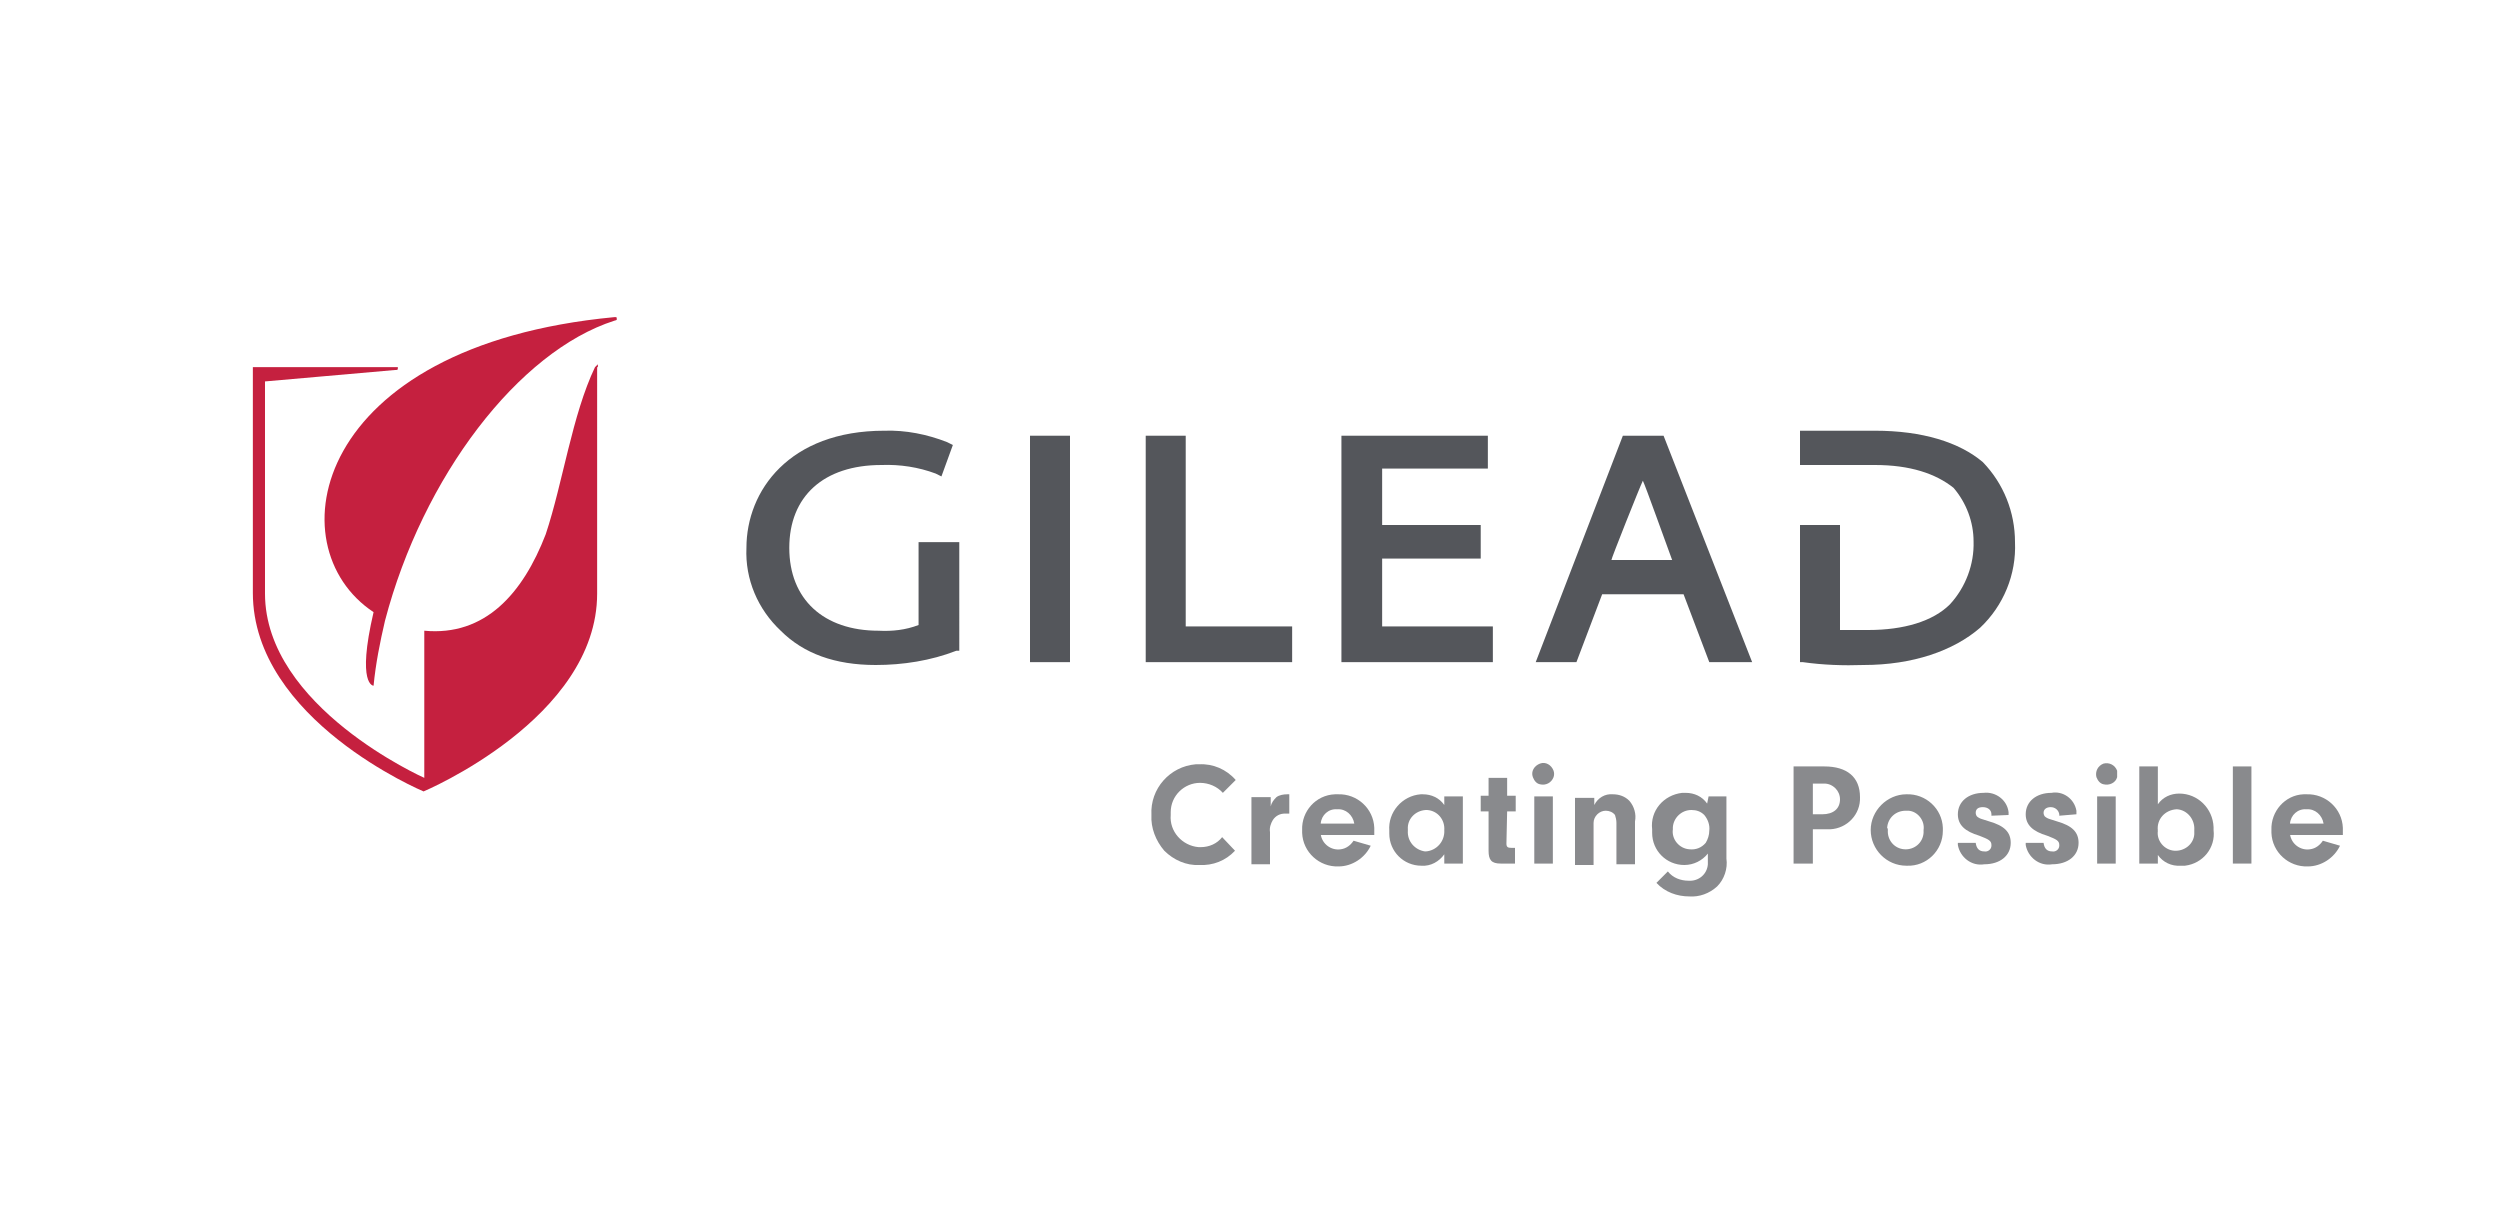 <?xml version="1.0" encoding="utf-8"?>
<!-- Generator: Adobe Illustrator 25.4.1, SVG Export Plug-In . SVG Version: 6.00 Build 0)  -->
<svg version="1.1" id="レイヤー_1" xmlns="http://www.w3.org/2000/svg" xmlns:xlink="http://www.w3.org/1999/xlink" x="0px"
	 y="0px" viewBox="0 0 350 170" style="enable-background:new 0 0 350 170;" xml:space="preserve">
<style type="text/css">
	.st0{fill-rule:evenodd;clip-rule:evenodd;fill:#54565B;}
	.st1{fill:#54565B;}
	.st2{fill-rule:evenodd;clip-rule:evenodd;fill:#C5203F;}
	.st3{fill:#898A8D;}
</style>
<g>
	<path class="st0" d="M128.6,75.9v11.6c-1.8,0.7-3.7,0.9-5.6,0.8c-7.7,0-12.5-4.4-12.5-11.6c0-7.2,4.8-11.6,12.9-11.6
		c2.6-0.1,5.2,0.3,7.6,1.2l0.8,0.4l1.6-4.4l-0.8-0.4c-2.8-1.1-5.8-1.7-8.8-1.6c-13.3,0-19.3,8.4-19.3,16.4
		c-0.2,4.4,1.6,8.6,4.8,11.6c3.2,3.2,7.6,4.8,13.3,4.8c3.8,0,7.7-0.6,11.3-2h0.4V75.9H128.6z"/>
	<rect x="144.2" y="61" class="st1" width="5.6" height="31.7"/>
	<polygon class="st0" points="166,87.7 166,61 160.4,61 160.4,92.7 180.9,92.7 180.9,87.7 	"/>
	<polygon class="st0" points="193.5,87.7 193.5,78.2 207.3,78.2 207.3,73.5 193.5,73.5 193.5,65.6 208.3,65.6 208.3,61 187.8,61 
		187.8,92.7 209,92.7 209,87.7 	"/>
	<path class="st0" d="M230,67.3c0.4,0.8,3.2,8.7,4.1,11.1h-8.5C225.5,78.4,229.6,68.1,230,67.3 M232.9,61h-5.7L215,92.7h5.7l3.6-9.5
		h11.4l3.6,9.5h6L232.9,61z"/>
	<path class="st0" d="M277.6,64.7c-3.3-2.8-8.5-4.4-15.1-4.4H252v4.8h10.5c4.9,0,8.5,1.2,11,3.2c1.8,2.1,2.8,4.8,2.8,7.5
		c0.1,3.2-1.1,6.4-3.3,8.8c-2.4,2.4-6.5,3.6-11.4,3.6h-4V73.5H252v19.2h0.4c2.8,0.4,5.7,0.5,8.5,0.4c6.9,0,12.6-2,16.3-5.2
		c3.3-3.1,5.1-7.5,4.9-12C282.1,71.7,280.5,67.7,277.6,64.7"/>
	<path class="st2" d="M86.3,44.4H86c-42.3,4-47.6,32.1-33.7,41.3c-2.4,10.3,0,10.3,0,10.3c0.3-3.1,0.9-6.1,1.6-9.1
		c5.3-20.2,18.7-37.7,32.1-42l0,0C86.4,44.8,86.4,44.8,86.3,44.4"/>
	<path class="st2" d="M83.7,51.4V51l-0.4,0.4c-3.2,6.7-4.5,16.2-6.9,23.4c-3.2,8.3-8.5,14.3-17,13.5v20.6c0,0-22.3-9.9-22.3-25.8
		V53.4l18.2-1.6l0,0c0.4,0,0.4,0,0.4-0.4H35.4v31.6c0,17.8,23.9,27.8,23.9,27.8s24.3-10.2,24.3-27.7V51.4z"/>
	<path class="st3" d="M172.9,119.1c-1.3,1.4-3.1,2.1-5,2c-1.8,0.1-3.6-0.7-4.9-2c-1.2-1.4-1.9-3.2-1.8-5c-0.2-3.7,2.6-6.8,6.2-7.1
		c0.2,0,0.3,0,0.5,0c1.9-0.1,3.8,0.7,5.1,2.2l-1.8,1.8c-0.8-0.9-2-1.4-3.2-1.4c-2.2,0-4.1,1.8-4.1,4.1c0,0.1,0,0.2,0,0.4
		c-0.2,2.3,1.6,4.3,3.9,4.5c0.1,0,0.2,0,0.3,0c1.2,0,2.3-0.5,3-1.4L172.9,119.1z"/>
	<path class="st3" d="M177.9,111.5v1.4c0.1-0.5,0.4-0.9,0.8-1.3c0.4-0.3,1-0.4,1.5-0.4h0.3v2.7h-0.6c-0.7,0-1.3,0.3-1.7,0.9
		c-0.3,0.5-0.5,1.1-0.4,1.7v4.5h-2.6v-9.4H177.9z"/>
	<path class="st3" d="M184.9,116.8c0.2,1.4,1.5,2.3,2.8,2.1c0.8-0.1,1.4-0.6,1.8-1.2l2.4,0.7c-0.8,1.7-2.6,2.9-4.5,2.9
		c-2.7,0.1-5-2-5.1-4.7c0-0.1,0-0.3,0-0.4c-0.1-2.6,1.9-4.9,4.6-5c0.1,0,0.3,0,0.4,0c2.7-0.1,5,2,5.1,4.7c0,0.2,0,0.3,0,0.5v0.5
		H184.9z M189.6,115.3c-0.2-1.2-1.2-2.1-2.4-2c-1.2-0.1-2.2,0.8-2.3,2H189.6z"/>
	<path class="st3" d="M202.2,111.5h2.6v9.4h-2.6v-1.3c-0.7,1-1.9,1.7-3.2,1.6c-2.5,0-4.5-2-4.5-4.5c0-0.1,0-0.3,0-0.4
		c-0.2-2.6,1.8-4.9,4.4-5.1c0.1,0,0.2,0,0.3,0c1.2,0,2.3,0.5,3,1.5V111.5z M197.1,116.3c-0.1,1.5,1,2.7,2.4,2.9c0,0,0,0,0.1,0
		c1.5-0.1,2.7-1.4,2.6-3c0,0,0,0,0,0c0.1-1.4-0.9-2.7-2.4-2.8c-0.1,0-0.1,0-0.2,0c-1.5,0.1-2.6,1.3-2.5,2.7
		C197.1,116.1,197.1,116.2,197.1,116.3z"/>
	<path class="st3" d="M210.9,118.1c0,0.5,0.2,0.6,0.7,0.6h0.5v2.2h-2c-1.3,0-1.7-0.5-1.7-1.8v-5.5h-1.1v-2.2h1.1v-2.5h2.6v2.5h1.2
		v2.2h-1.2L210.9,118.1z"/>
	<path class="st3" d="M217.5,108.8c-0.3,0.8-1.1,1.2-1.9,1c-0.5-0.1-0.8-0.5-1-1c-0.3-0.8,0.2-1.6,1-1.9c0.8-0.3,1.6,0.2,1.9,1
		C217.6,108.2,217.6,108.5,217.5,108.8z M217.4,120.9h-2.6v-9.4h2.6V120.9z"/>
	<path class="st3" d="M223.2,111.5v1.2c0.5-1,1.5-1.6,2.6-1.5c0.9,0,1.7,0.3,2.3,0.9c0.7,0.8,1,1.9,0.8,2.9v6h-2.6v-5.8
		c0-0.4-0.1-0.8-0.2-1.1c-0.3-0.4-0.8-0.6-1.3-0.6c-0.9,0-1.7,0.8-1.7,1.7c0,0.1,0,0.1,0,0.2v5.7h-2.6v-9.4H223.2z"/>
	<path class="st3" d="M239.2,111.5h2.5v8.7c0.2,1.4-0.3,2.9-1.3,3.9c-1.1,1-2.5,1.5-3.9,1.4c-1.7,0-3.4-0.6-4.6-1.9l1.6-1.6
		c0.7,0.9,1.8,1.3,2.9,1.3c1.4,0.1,2.6-0.9,2.7-2.3c0-0.2,0-0.3,0-0.5v-1c-0.8,1-2,1.6-3.3,1.6c-2.5,0-4.5-2-4.5-4.5
		c0-0.2,0-0.3,0-0.5c-0.3-2.6,1.6-4.8,4.2-5.1c0.2,0,0.4,0,0.5,0c1.2,0,2.3,0.5,3,1.5L239.2,111.5z M234.2,116.1
		c-0.2,1.4,0.9,2.7,2.3,2.8c0.9,0.1,1.7-0.2,2.3-0.9c0.3-0.5,0.5-1.1,0.5-1.7c0.1-0.8-0.2-1.6-0.7-2.2c-0.5-0.5-1.1-0.7-1.8-0.7
		c-1.4,0-2.5,1.1-2.6,2.4C234.2,116,234.2,116.1,234.2,116.1z"/>
	<path class="st3" d="M253.9,120.9h-2.8v-13.6h4.3c3.2,0,5,1.5,5,4.3c0.1,2.4-1.8,4.4-4.2,4.5c-0.2,0-0.4,0-0.7,0h-1.7V120.9z
		 M255.1,114c1.6,0,2.5-0.8,2.5-2.1c0-1.2-1-2.2-2.2-2.2c-0.1,0-0.2,0-0.3,0h-1.3v4.3H255.1z"/>
	<path class="st3" d="M272,116.3c0,2.8-2.3,5-5,4.9c0,0-0.1,0-0.1,0c-2.8,0-5-2.3-5-5s2.3-5,5-5c2.7-0.1,5,2,5.1,4.7
		C272,116,272,116.2,272,116.3z M264.3,116.2c-0.1,1.4,0.9,2.6,2.3,2.7c1.4,0.1,2.6-0.9,2.7-2.3c0-0.1,0-0.3,0-0.4
		c0.2-1.3-0.8-2.6-2.1-2.7c-0.1,0-0.3,0-0.4,0c-1.4,0-2.5,1-2.6,2.4C264.3,116,264.3,116.1,264.3,116.2z"/>
	<path class="st3" d="M278.8,114.2V114c0-0.6-0.5-1-1.2-1c-0.7,0-1,0.3-1,0.8c0,0.2,0.1,0.5,0.3,0.6c0.3,0.2,0.3,0.2,1.6,0.6
		c2.1,0.6,3,1.5,3,3c0,1.8-1.5,3-3.7,3c-1.8,0.3-3.4-1-3.7-2.7c0-0.1,0-0.2,0-0.3h2.5c0.1,0.8,0.5,1.2,1.2,1.2c0.5,0.1,1-0.3,1-0.8
		c0,0,0-0.1,0-0.1c0-0.6-0.4-0.8-1.7-1.3c-2-0.6-3-1.5-3-3c0-1.8,1.5-3,3.6-3c1.7-0.2,3.3,1,3.5,2.7c0,0.1,0,0.2,0,0.4L278.8,114.2z
		"/>
	<path class="st3" d="M288.3,114.2V114c-0.1-0.6-0.6-1-1.2-1c0,0,0,0,0,0c-0.6,0-1,0.3-1,0.8c0,0.2,0.1,0.5,0.3,0.6
		c0.3,0.2,0.3,0.2,1.6,0.6c2.1,0.6,3,1.5,3,3c0,1.8-1.5,3-3.7,3c-1.8,0.3-3.4-1-3.7-2.7c0-0.1,0-0.2,0-0.3h2.5
		c0.1,0.8,0.5,1.2,1.2,1.2c0.5,0.1,1-0.3,1-0.8c0,0,0-0.1,0-0.1c0-0.6-0.4-0.8-1.7-1.3c-2-0.6-3-1.5-3-3c0-1.8,1.5-3,3.6-3
		c1.6-0.3,3.2,0.8,3.5,2.5c0,0.2,0,0.4,0,0.5L288.3,114.2z"/>
	<path class="st3" d="M296.4,108.8c-0.2,0.8-1.1,1.2-1.9,1c-0.5-0.1-0.8-0.5-1-1c-0.2-0.8,0.2-1.6,1-1.9c0.8-0.2,1.6,0.2,1.9,1
		C296.4,108.2,296.4,108.5,296.4,108.8z M296.2,120.9h-2.6v-9.4h2.6V120.9z"/>
	<path class="st3" d="M302.1,120.9h-2.6v-13.6h2.6v5.3c0.7-1,1.8-1.5,3-1.5c2.6,0,4.7,2.1,4.8,4.7c0,0.1,0,0.2,0,0.4
		c0.3,2.5-1.5,4.7-4,5c-0.2,0-0.4,0-0.6,0c-1.3,0.1-2.5-0.5-3.2-1.5L302.1,120.9z M302.1,116.3c-0.2,1.4,0.9,2.7,2.3,2.8
		s2.7-0.9,2.8-2.3c0-0.2,0-0.4,0-0.6c0.1-1.5-1-2.8-2.4-2.9c0,0,0,0-0.1,0C303.1,113.4,301.9,114.7,302.1,116.3
		C302,116.2,302,116.3,302.1,116.3L302.1,116.3z"/>
	<path class="st3" d="M312.6,120.9v-13.6h2.6v13.6H312.6z"/>
	<path class="st3" d="M320.6,116.8c0.2,1.4,1.5,2.3,2.8,2.1c0.8-0.1,1.4-0.6,1.8-1.2l2.4,0.7c-0.8,1.7-2.6,2.9-4.5,2.9
		c-2.7,0.1-5-2-5.1-4.7c0-0.1,0-0.3,0-0.4c-0.1-2.6,1.9-4.9,4.5-5c0.1,0,0.3,0,0.4,0c2.7-0.1,5,2,5.1,4.7c0,0.2,0,0.3,0,0.5v0.5
		H320.6z M325.3,115.3c-0.2-1.2-1.2-2.1-2.4-2c-1.2-0.1-2.2,0.8-2.3,2H325.3z"/>
</g>
</svg>
